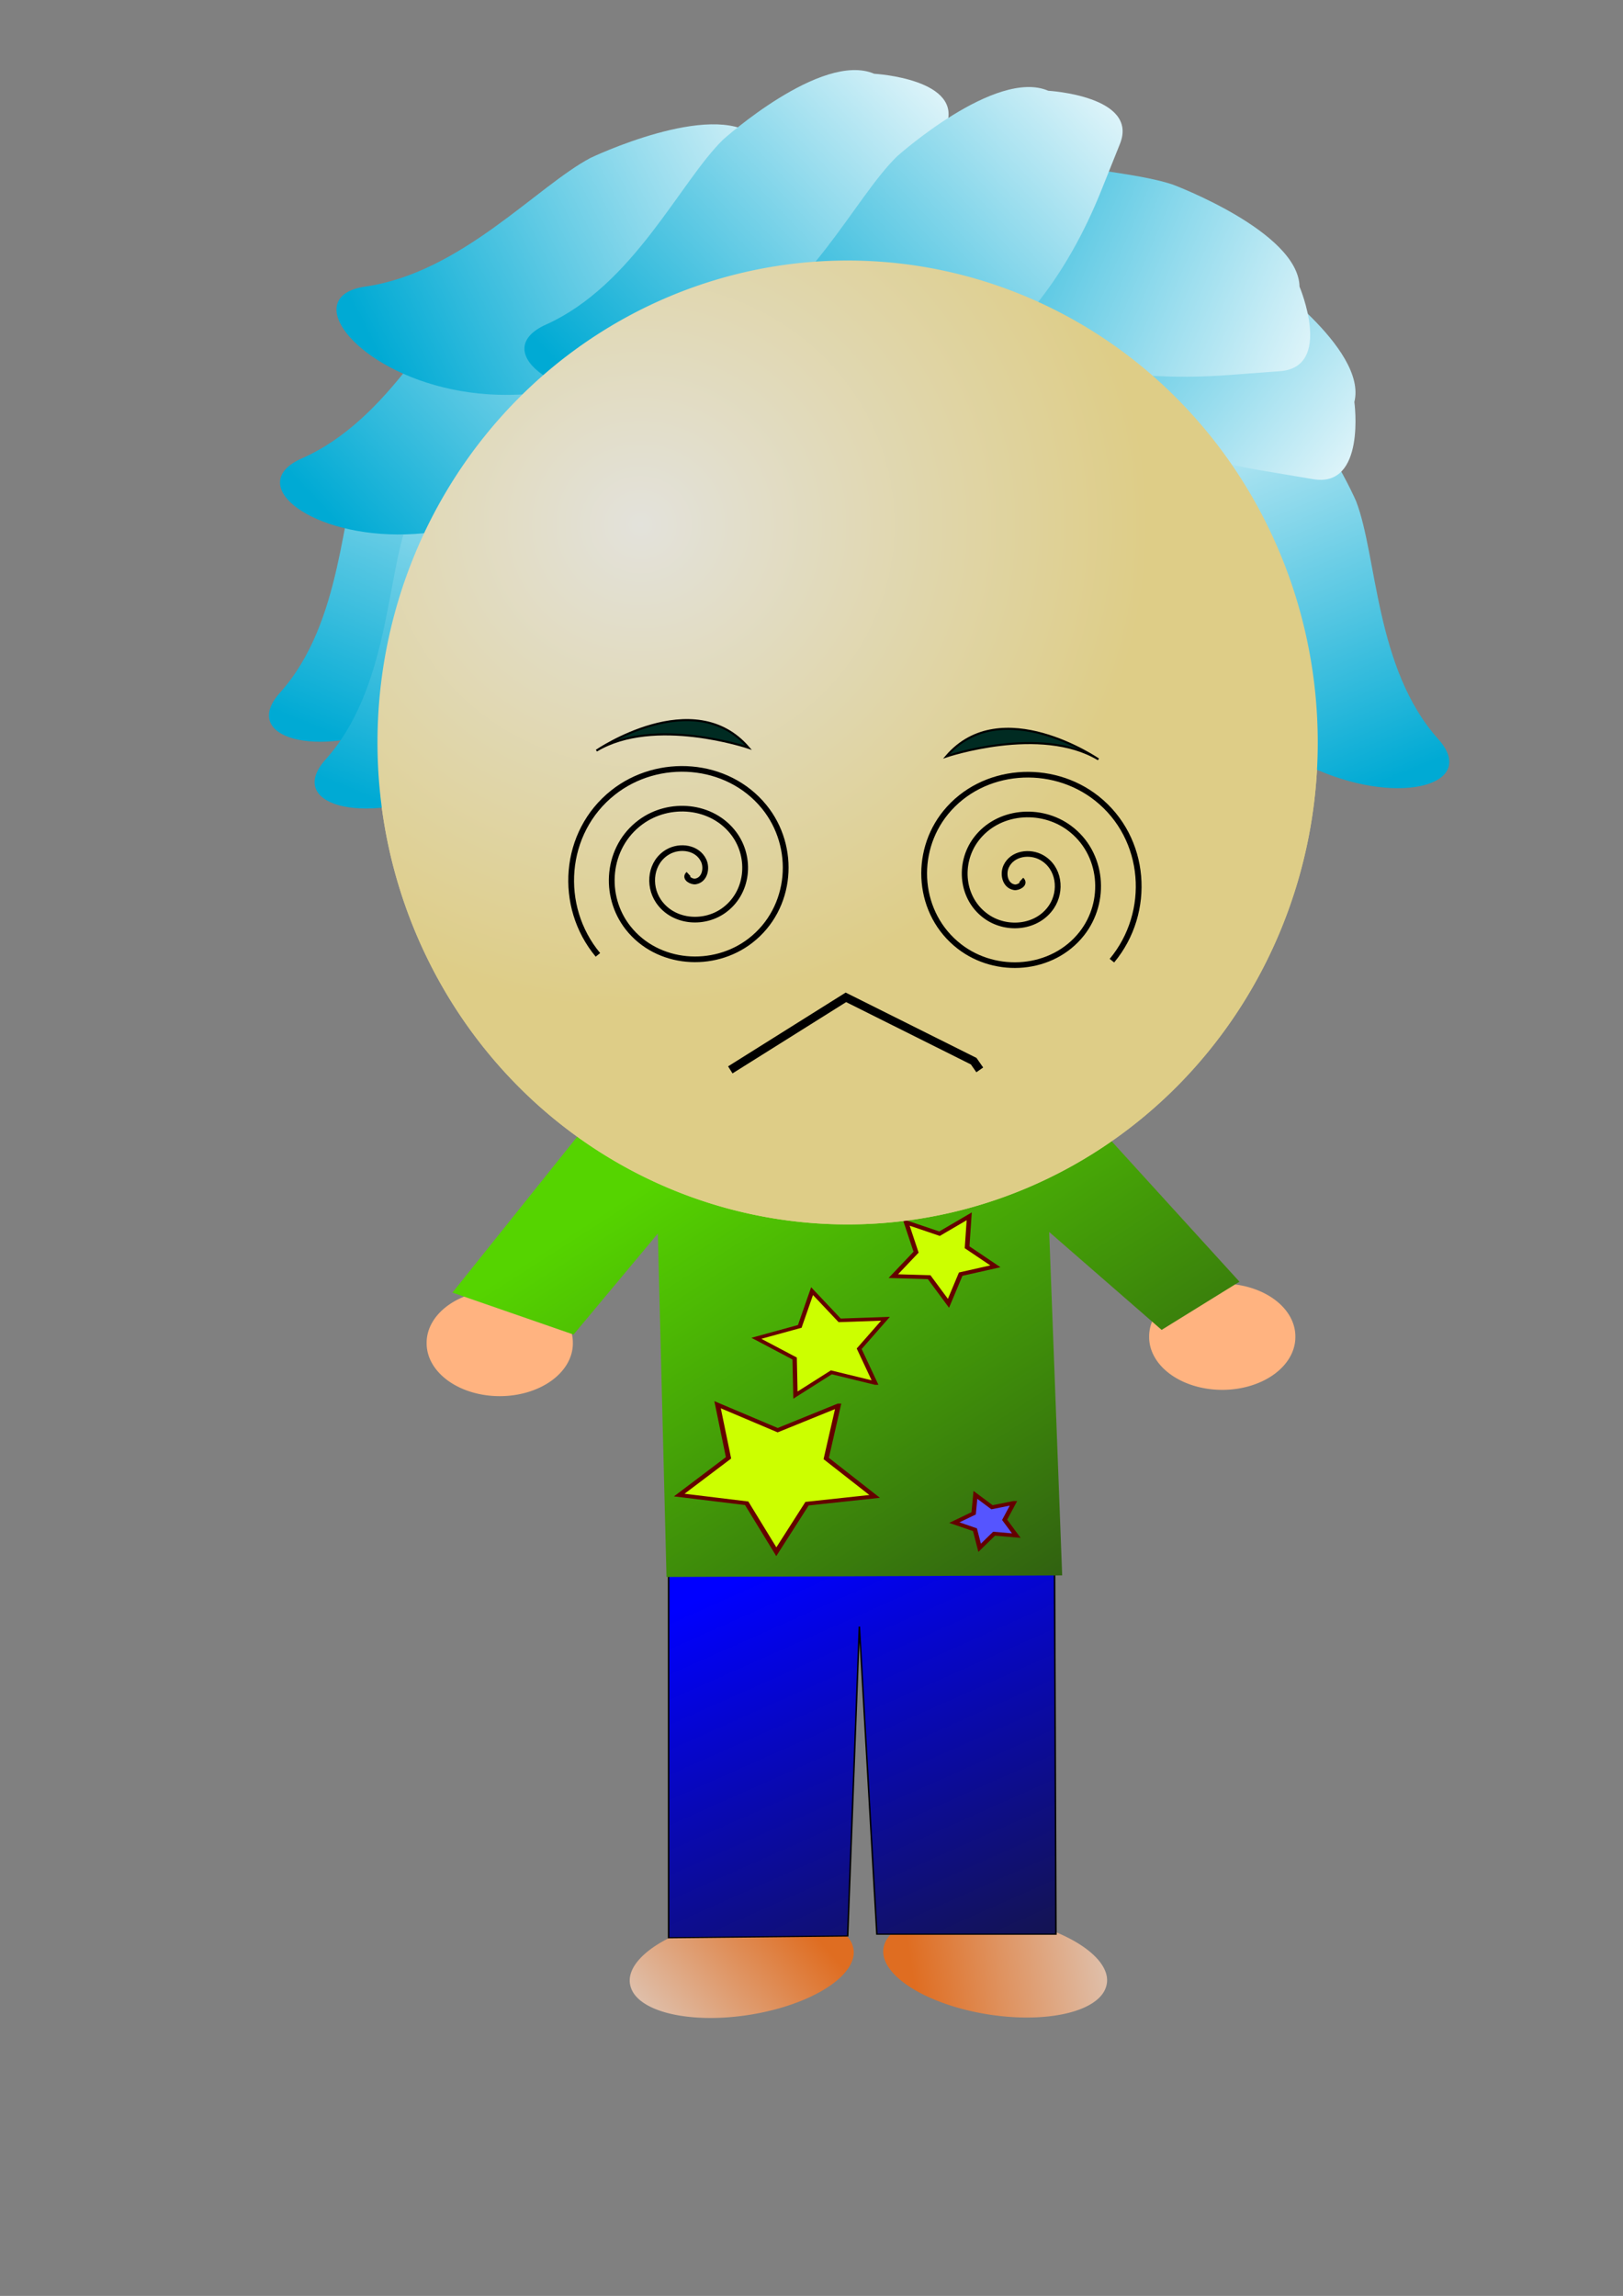 <?xml version="1.0" encoding="UTF-8"?>
<svg viewBox="0 0 744.09 1052.4" xmlns="http://www.w3.org/2000/svg" xmlns:xlink="http://www.w3.org/1999/xlink">
<rect x="0" y="0" width="744.09" height="1052.4" fill="#808080" stroke="none"/>
<defs>
<linearGradient id="a">
<stop stop-color="#00aad4" offset="0"/>
<stop stop-color="#fff" offset="1"/>
</linearGradient>
<linearGradient id="b" x1="159.92" x2="4.998" y1="712.52" y2="771.07" gradientUnits="userSpaceOnUse">
<stop stop-color="#f60" offset="0"/>
<stop stop-color="#fff" offset="1"/>
</linearGradient>
<linearGradient id="ap" x1="353.62" x2="567.38" y1="903.15" y2="1313" gradientTransform="matrix(.908 0 0 1 60.423 -349.95)" gradientUnits="userSpaceOnUse">
<stop stop-color="#00f" offset="0"/>
<stop stop-color="#1a1a1a" offset="1"/>
</linearGradient>
<linearGradient id="ao" x1="293.65" x2="780.13" y1="567.59" y2="1113" gradientTransform="matrix(1.006 0 0 .987 -30.872 -115.95)" gradientUnits="userSpaceOnUse">
<stop stop-color="#55d400" offset="0"/>
<stop stop-color="#1a1a1a" offset="1"/>
</linearGradient>
<radialGradient id="c" cx="342.22" cy="744.38" r="221.86" gradientTransform="matrix(0 1.074 -1.074 0 1144.3 179.33)" gradientUnits="userSpaceOnUse">
<stop stop-color="#e3e2db" offset="0"/>
<stop stop-color="#decd87" offset="1"/>
</radialGradient>
<linearGradient id="an" x1="-232.75" x2="-130.89" y1="515.47" y2="279.61" gradientTransform="matrix(-.977 0 0 .932 301.31 -260.38)" gradientUnits="userSpaceOnUse" xlink:href="#a"/>
<linearGradient id="am" x1="-232.75" x2="-130.89" y1="515.47" y2="279.61" gradientTransform="matrix(.965 -.304 .38 .89 242.08 -350.38)" gradientUnits="userSpaceOnUse" xlink:href="#a"/>
<linearGradient id="al" x1="-232.75" x2="-130.89" y1="515.47" y2="279.61" gradientTransform="matrix(0 .932 -.977 0 783.25 176.66)" gradientUnits="userSpaceOnUse" xlink:href="#a"/>
<linearGradient id="ak" x1="-232.75" x2="-130.89" y1="515.47" y2="279.61" gradientTransform="matrix(-.977 0 0 .932 376.63 -251.07)" gradientUnits="userSpaceOnUse" xlink:href="#a"/>
<linearGradient id="aj" x1="-232.75" x2="-130.89" y1="515.47" y2="279.61" gradientTransform="matrix(.3 -.886 .929 .287 11.5 -199.82)" gradientUnits="userSpaceOnUse" xlink:href="#a"/>
<linearGradient id="ai" x1="-232.75" x2="-130.89" y1="515.47" y2="279.61" gradientTransform="matrix(0 -.932 .977 0 -148.11 -109.76)" gradientUnits="userSpaceOnUse" xlink:href="#a"/>
<linearGradient id="ah" x1="-232.75" x2="-130.89" y1="515.47" y2="279.61" gradientTransform="matrix(.977 0 0 .932 325.45 -272.35)" gradientUnits="userSpaceOnUse" xlink:href="#a"/>
<linearGradient id="ag" x1="-232.75" x2="-130.89" y1="515.47" y2="279.61" gradientTransform="matrix(.977 0 0 .932 346.38 -241.76)" gradientUnits="userSpaceOnUse" xlink:href="#a"/>
<linearGradient id="af" x1="-232.75" x2="-130.89" y1="515.47" y2="279.61" gradientTransform="matrix(.888 .388 -.407 .847 516.98 -242.11)" gradientUnits="userSpaceOnUse" xlink:href="#a"/>
<linearGradient id="ae" x1="-232.75" x2="-130.89" y1="515.47" y2="279.61" gradientTransform="matrix(.739 .609 -.639 .705 625.46 -195.35)" gradientUnits="userSpaceOnUse" xlink:href="#a"/>
<linearGradient id="ad" x1="-232.75" x2="-130.89" y1="515.47" y2="279.61" gradientTransform="matrix(-.857 .448 .47 .817 49.171 -221.17)" gradientUnits="userSpaceOnUse" xlink:href="#a"/>
<linearGradient id="ac" x1="-232.75" x2="-130.89" y1="515.47" y2="279.61" gradientTransform="matrix(-.226 .906 -.95 -.215 850.99 270.9)" gradientUnits="userSpaceOnUse" xlink:href="#a"/>
<linearGradient id="ab" x1="-232.75" x2="-130.89" y1="515.47" y2="279.61" gradientTransform="matrix(.019 .931 -.977 .018 872.51 146.16)" gradientUnits="userSpaceOnUse" xlink:href="#a"/>
<linearGradient id="aa" x1="-232.75" x2="-130.89" y1="515.47" y2="279.61" gradientTransform="matrix(.891 .382 -.4 .85 626.32 -306.51)" gradientUnits="userSpaceOnUse" xlink:href="#a"/>
<linearGradient id="z" x1="-232.75" x2="-130.89" y1="515.47" y2="279.61" gradientTransform="matrix(.89 .383 -.402 .849 706.55 -298.26)" gradientUnits="userSpaceOnUse" xlink:href="#a"/>
</defs>
<g transform="translate(-8.567 579.73)">
<g transform="matrix(.74 0 0 .574 89.007 -183.29)">
<path transform="matrix(-.972 -.237 .237 -.972 443.19 1617.8)" d="m182.77 732.51a70.681 38.553 0 1 1-141.36 0 70.681 38.553 0 1 1 141.36 0z" fill="url(#b)" fill-rule="evenodd" opacity=".744"/>
<path transform="matrix(.973 -.232 .232 .973 71.823 192.96)" d="m182.77 732.51a70.681 38.553 0 1 1-141.36 0 70.681 38.553 0 1 1 141.36 0z" fill="url(#b)" fill-rule="evenodd" opacity=".744"/>
<path d="m305.53 451.18v405.6l110.94-1.43 7.24-247.07 10.85 245.64h110.94l-1.21-407.03-238.76 4.29z" fill="url(#ap)" fill-rule="evenodd" stroke="#000" stroke-width=".919px"/>
<g transform="matrix(.933 0 0 .881 49.043 -139.57)">
<use transform="translate(479.77 -5.712)" width="744.094" height="1052.362" xlink:href="#d"/>
<path id="d" transform="translate(62.828 -192.77)" d="m148.5 784.63a48.549 47.835 0 1 1-97.096 0 48.549 47.835 0 1 1 97.096 0z" fill="#ffb380" fill-rule="evenodd"/>
<path d="m224.69 386.94-93.32 159.18 80.4 38.04 55.99-91.57 5.75 311.32 262.74-1.41-8.62-311.32 74.66 88.75 51.69-43.67-100.5-150.73-328.79 1.41z" fill="url(#ao)" fill-rule="evenodd"/>
<path transform="matrix(.768 0 0 .827 -69.684 336.77)" d="m595.43 376.97-10.47 58.04 41.87 41.53-58.44 7.97-26.57 52.66-25.63-53.11-58.3-8.99 42.6-40.8-9.46-58.22 51.96 27.9 52.44-26.98z" fill="#cf0" fill-rule="evenodd" stroke="#640000" stroke-width="4.255"/>
<path transform="matrix(.688 0 0 .749 -38.809 143.61)" d="m655.41 646.84-42.34-12.94-34.67 27.54-0.77-44.27-36.91-24.45 41.86-14.42 11.86-42.66 26.64 35.36 44.24-1.91-25.4 36.27 15.49 41.48z" fill="#cf0" fill-rule="evenodd" stroke="#640000" stroke-width="4.255"/>
<path transform="matrix(.924 0 0 1.091 -53.808 33.951)" d="m556.88 478.35-13.88-21.7-25.75-0.87 16.35-19.91-7.13-24.75 23.99 9.4 21.33-14.44-1.52 25.72 20.32 15.83-24.93 6.5-8.78 24.22z" fill="#cf0" fill-rule="evenodd" stroke="#640000" stroke-width="3.299"/>
<path transform="matrix(1 0 0 1.133 181.34 -86.694)" d="m322.71 726.8-6.01 13.54 7.75 12.62-14.74-1.53-9.61 11.27-3.1-14.48-13.68-5.66 12.81-7.42 1.16-14.77 11.02 9.9 14.4-3.47z" fill="#55f" fill-rule="evenodd" stroke="#640000" stroke-width="3"/>
</g>
</g>
<g transform="translate(51.404 -455.5)">
<path id="k" transform="matrix(.977 0 0 .932 -86.004 -393.41)" d="m662.55 653.98a220.61 237.03 0 1 1-441.23 0 220.61 237.03 0 1 1 441.23 0z" fill="url(#c)"/>
<path id="h" d="m460.75 223.84s-44.63-30.59-69.74-1.33c0 0 43.24-14.63 69.74 1.33z" fill="#002b22" fill-rule="evenodd" stroke="#000" stroke-width=".954px"/>
<path id="j" d="m411.5 73.52c-10.64 172.62 166.67 172.88 129.72 131.7-28.92-32.23-27.9-83.81-37.66-109.08 0-5e-3 -23.71-54.547-50.21-54.547 0 0-39.01-14.16-40.45 9.312l-1.4 22.615z" fill="url(#an)" fill-rule="evenodd"/>
<path id="m" d="m269.46 2.983c80.95 161.67-94.1 217.04-74.4 166.19 15.42-39.79-6.63-88.766-7.3-115.96 0 4e-3 1.17-59.493 27.34-67.731 0 0 32.75-25.658 43.76-3.675l10.6 21.179z" fill="url(#am)" fill-rule="evenodd"/>
<path id="u" d="m433.16 71.565c-180.99 10.155-181.26-158.96-138.08-123.72 33.8 27.587 87.87 26.61 114.37 35.922 0 0 57.19 22.614 57.19 47.89 0 0 14.85 37.197-9.77 38.578l-23.71 1.33z" fill="url(#al)" fill-rule="evenodd"/>
<path id="p" d="m486.82 82.832c-10.65 172.62 166.67 172.89 129.71 131.7-28.92-32.23-27.89-83.81-37.66-109.08 0 0-23.71-54.545-50.21-54.545 0 0-39-14.16-40.45 9.312l-1.39 22.615z" fill="url(#ak)" fill-rule="evenodd"/>
<path id="x" d="m310.72 2.891c175.49 43.439 121.2 204.44 91.48 158.23-23.26-36.16-75.03-51.1-97.24-67.731 0 0-47.12-38.296-38.97-62.346 0 0-2.13-39.75 21.74-33.843l22.99 5.691z" fill="url(#aj)" fill-rule="evenodd"/>
<path id="v" d="m201.97-4.67c180.99-10.155 181.27 158.96 138.09 123.72-33.8-27.587-87.87-26.609-114.37-35.921 0 0-57.19-22.615-57.19-47.891 0 0-14.85-37.197 9.76-38.578l23.71-1.33z" fill="url(#ai)" fill-rule="evenodd"/>
<path id="q" d="m215.27 61.548c10.64 172.62-166.67 172.88-129.72 131.7 28.92-32.24 27.9-83.81 37.66-109.09 0 2e-3 23.71-54.539 50.21-54.539 0 0 39.01-14.161 40.45 9.312l1.4 22.615z" fill="url(#ah)" fill-rule="evenodd"/>
<path id="n" d="m236.19 92.144c10.65 172.63-166.67 172.89-129.71 131.7 28.92-32.23 27.89-83.81 37.65-109.08 0 0 23.72-54.543 50.22-54.543 0 0 39-14.16 40.44 9.312l1.4 22.615z" fill="url(#ag)" fill-rule="evenodd"/>
<path id="r" d="m270.99 17.682c-65.7 161.17-227.02 90.968-175.44 68.206 40.37-17.816 61.96-65.112 81.88-84.213 0 0 45.37-40.167 69.46-29.64 0 0 41.64 2.618 32.71 24.533l-8.61 21.114z" fill="url(#af)" fill-rule="evenodd"/>
<path id="s" d="m313.1-11.552c-110.35 137.2-244.64 26.77-188.44 18.676 43.98-6.334 78.58-45.983 103.3-59.008 0 0 55.34-26.458 75.39-9.923 0 0 39.21 13.623 24.2 32.28l-14.45 17.975z" fill="url(#ae)" fill-rule="evenodd"/>
<path id="l" d="m314.1 21.084c77.67 156.25 233.29 75.172 180.12 56.002-41.6-15.002-66.7-60.696-88-78.382 0-1e-4 -48.29-36.953-71.53-24.802 0 0-41.33 5.467-30.77 26.713l10.18 20.469z" fill="url(#ad)" fill-rule="evenodd"/>
<path id="y" d="m535.85 91.483c-178.55-30.014-137.84-194.61-104.37-150.8 26.2 34.282 79.05 45.25 102.57 60.151 0 4.3e-4 50.16 34.608 44.04 59.199 0 0 5.43 39.463-18.85 35.382l-23.39-3.932z" fill="url(#ac)" fill-rule="evenodd"/>
<path id="w" d="m520.31 47.688c-180.75 13.563-184.53-155.52-140.62-121.09 34.36 26.941 88.4 24.944 115.09 33.755 0 0 57.65 21.533 58.17 46.803 0 1e-4 15.61 36.911-8.96 38.755l-23.68 1.777z" fill="url(#ab)" fill-rule="evenodd"/>
<path id="t" d="m382.41-44.947c-64.42 161.64-226.29 92.613-174.89 69.475 40.22-18.107 61.44-65.559 81.2-84.803 0 0 45.05-40.495 69.23-30.143 0 0 41.66 2.316 32.9 24.296l-8.44 21.175z" fill="url(#aa)" fill-rule="evenodd"/>
<path id="o" d="m462.14-37.112c-64.72 161.52-226.46 92.221-175.02 69.172 40.26-18.038 61.56-65.453 81.36-84.663 0 0 45.13-40.417 69.29-30.023 0 0 41.65 2.388 32.85 24.352l-8.48 21.162z" fill="url(#z)" fill-rule="evenodd"/>
<path id="i" d="m230.61 219.85s44.63-30.6 69.74-1.33c0 0-43.24-14.63-69.74 1.33z" fill="#002b22" fill-rule="evenodd" stroke="#000" stroke-width=".954px"/>
<path id="g" transform="matrix(-1.323 0 0 1.297 206.73 -277.32)" d="m-49.976 426.94c1.575 1.43-1.154 2.83-2.38 2.62-3.325-0.57-4.054-4.76-2.856-7.38 2.143-4.68 8.248-5.5 12.375-3.09 6.056 3.54 6.996 11.78 3.332 17.37-4.883 7.45-15.329 8.5-22.371 3.57-8.86-6.21-10.02-18.88-3.807-27.37 7.524-10.27 22.446-11.54 32.365-4.04 11.69 8.83 13.067 26.01 4.284 37.36-10.14 13.11-29.575 14.59-42.361 4.52-14.529-11.44-16.122-33.14-4.76-47.36 12.747-15.95 36.709-17.65 52.357-4.99 17.372 14.04 19.182 40.27 5.235 57.35" fill="none" stroke="#000" stroke-width="2"/>
<path id="f" d="m291.98 366.18 53-33.25 58.58 29.26 2.79 3.99" fill="none" stroke="#000" stroke-width="3.816"/>
<path id="e" transform="matrix(1.323 0 0 1.297 491.5 -274.66)" d="m-49.976 426.94c1.575 1.43-1.154 2.83-2.38 2.62-3.325-0.57-4.054-4.76-2.856-7.38 2.143-4.68 8.248-5.5 12.375-3.09 6.056 3.54 6.996 11.78 3.332 17.37-4.883 7.45-15.329 8.5-22.371 3.57-8.86-6.21-10.02-18.88-3.807-27.37 7.524-10.27 22.446-11.54 32.365-4.04 11.69 8.83 13.067 26.01 4.284 37.36-10.14 13.11-29.575 14.59-42.361 4.52-14.529-11.44-16.122-33.14-4.76-47.36 12.747-15.95 36.709-17.65 52.357-4.99 17.372 14.04 19.182 40.27 5.235 57.35" fill="none" stroke="#000" stroke-width="2"/>
<use width="744.094" height="1052.362" xlink:href="#k"/>
<use width="744.094" height="1052.362" xlink:href="#h"/>
<use width="744.094" height="1052.362" xlink:href="#j"/>
<use width="744.094" height="1052.362" xlink:href="#m"/>
<use width="744.094" height="1052.362" xlink:href="#u"/>
<use width="744.094" height="1052.362" xlink:href="#p"/>
<use width="744.094" height="1052.362" xlink:href="#x"/>
<use width="744.094" height="1052.362" xlink:href="#v"/>
<use width="744.094" height="1052.362" xlink:href="#q"/>
<use width="744.094" height="1052.362" xlink:href="#n"/>
<use width="744.094" height="1052.362" xlink:href="#r"/>
<use width="744.094" height="1052.362" xlink:href="#s"/>
<use width="744.094" height="1052.362" xlink:href="#l"/>
<use width="744.094" height="1052.362" xlink:href="#y"/>
<use width="744.094" height="1052.362" xlink:href="#w"/>
<use width="744.094" height="1052.362" xlink:href="#t"/>
<use width="744.094" height="1052.362" xlink:href="#o"/>
<use width="744.094" height="1052.362" xlink:href="#i"/>
<use width="744.094" height="1052.362" xlink:href="#g"/>
<use width="744.094" height="1052.362" xlink:href="#f"/>
<use width="744.094" height="1052.362" xlink:href="#e"/>
</g>
</g>
<path d="m107.09 598.29" fill="none" stroke="#000" stroke-width="1px"/>
</svg>
